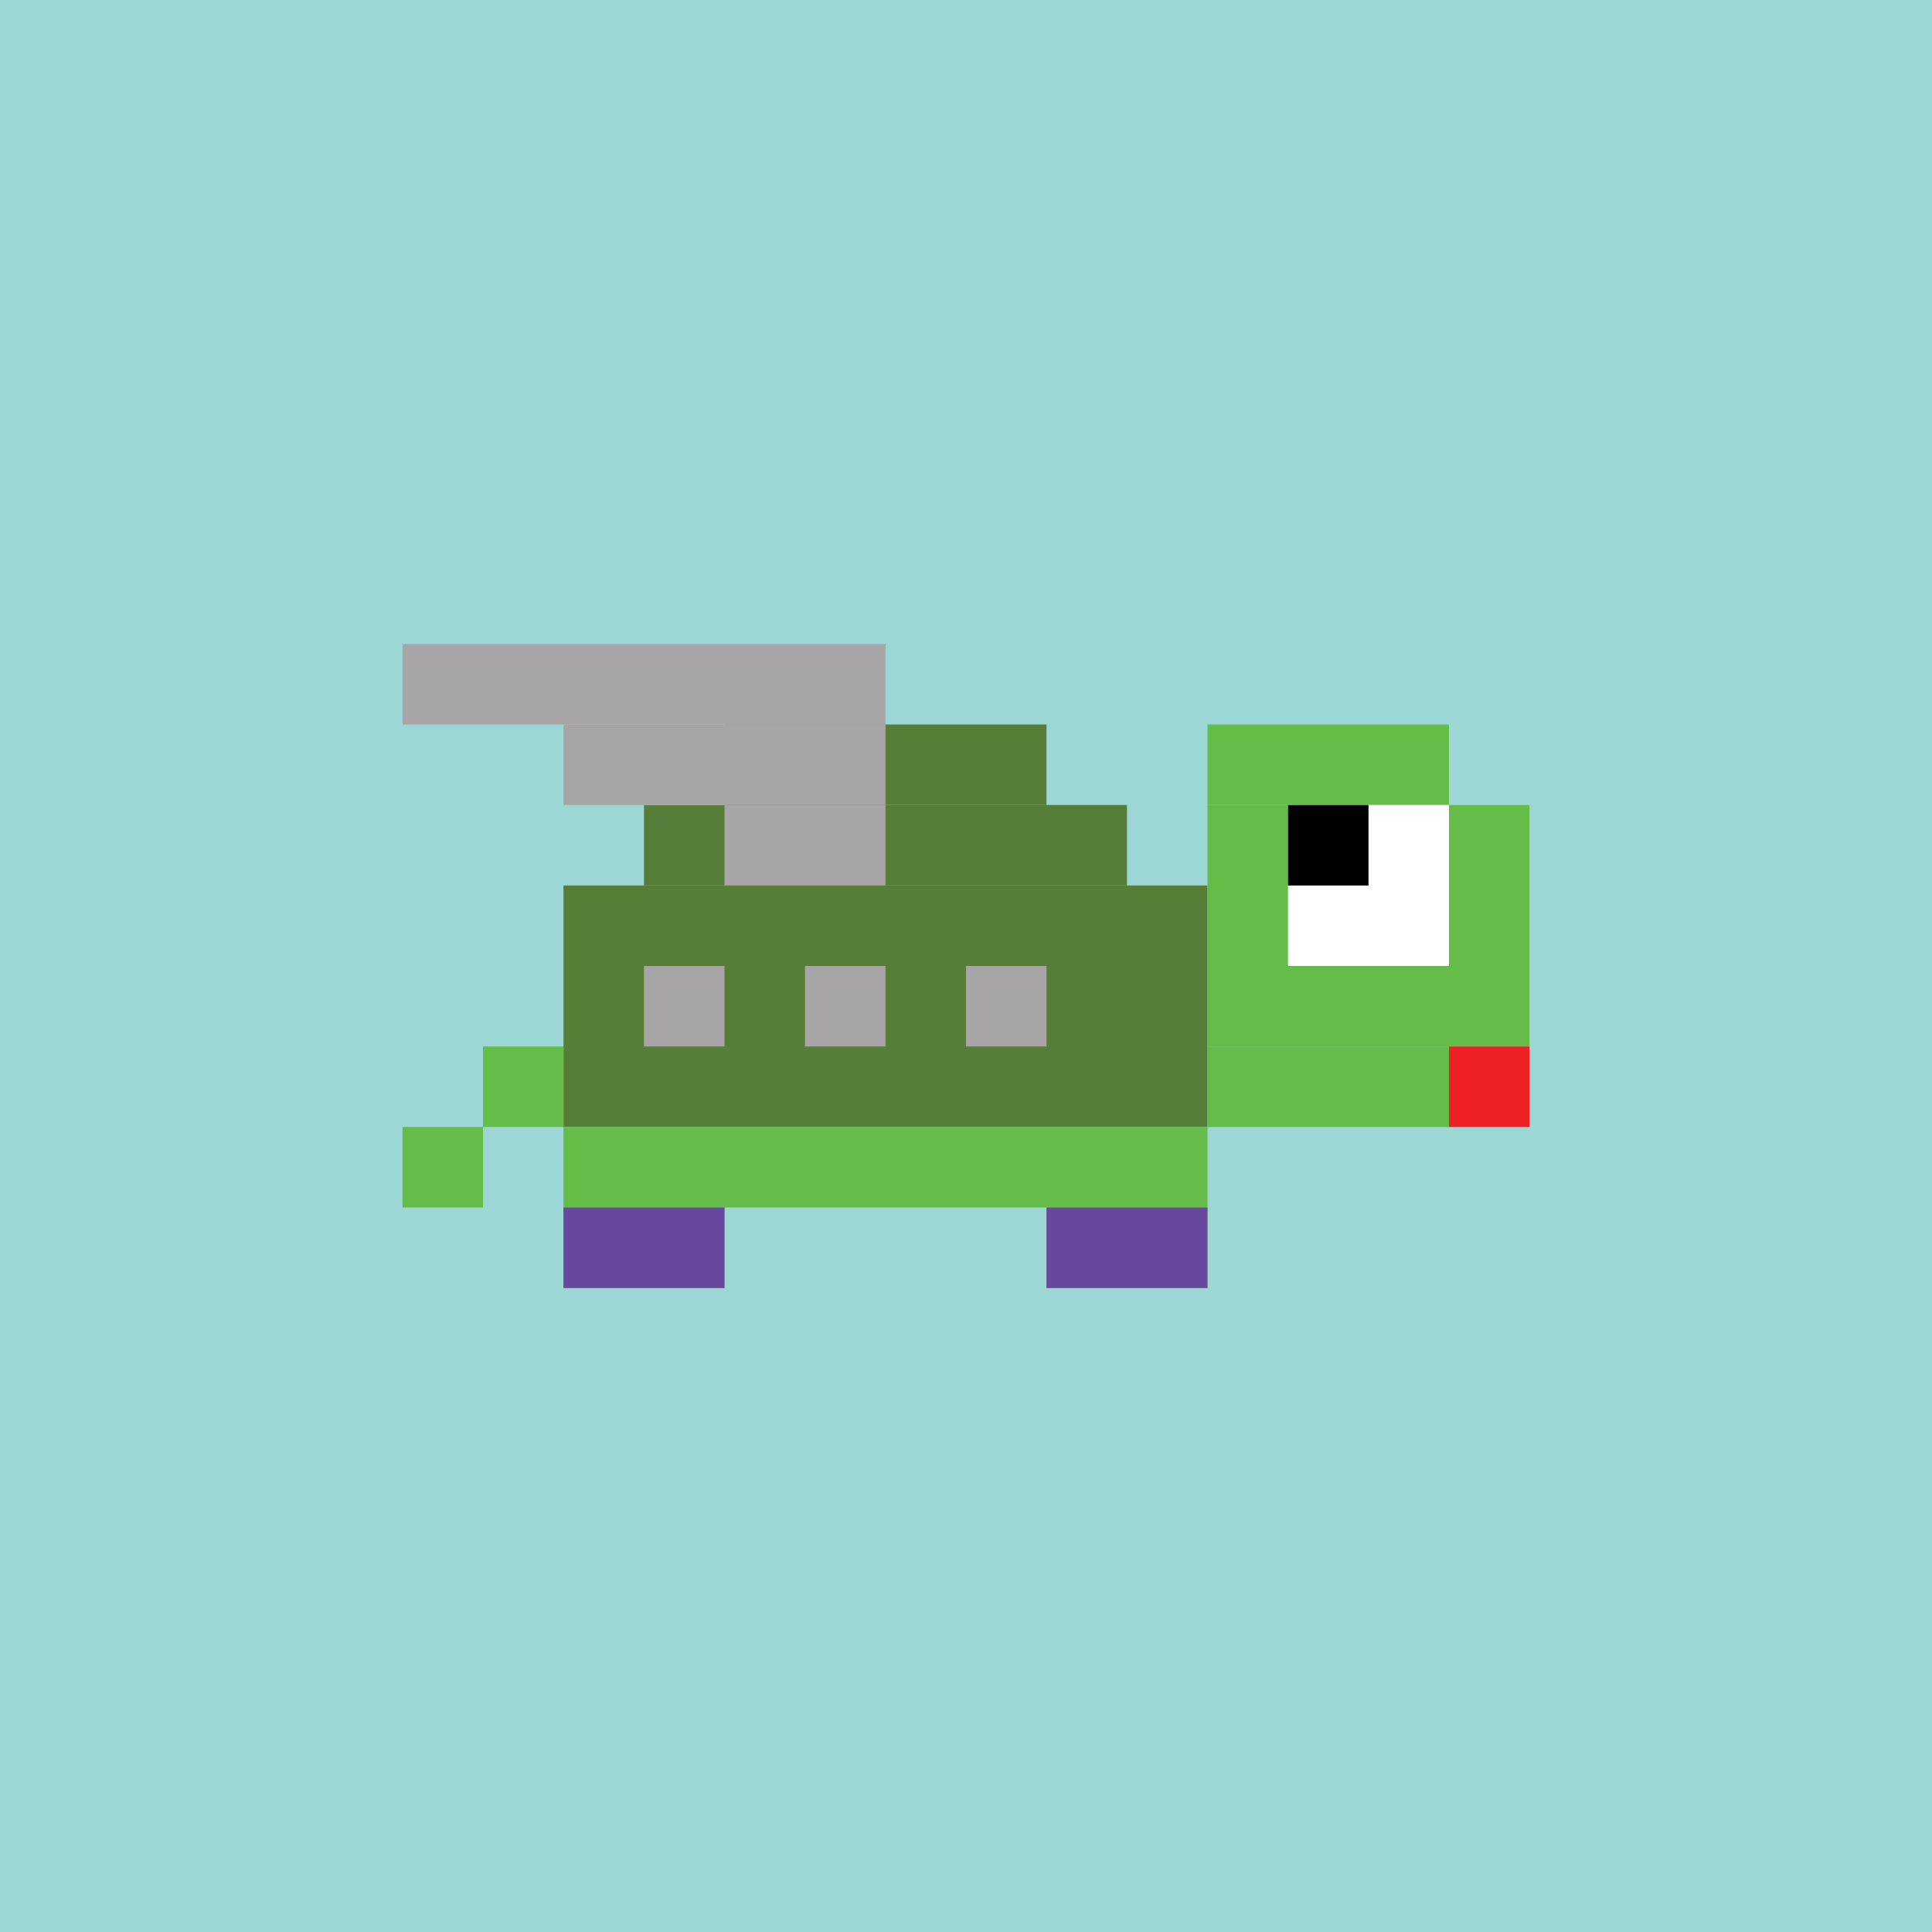 <?xml version="1.0" encoding="utf-8"?>
<!-- Generator: Adobe Illustrator 22.1.0, SVG Export Plug-In . SVG Version: 6.00 Build 0)  -->
<svg version="1.1" id="tiny-winged-turtle" xmlns="http://www.w3.org/2000/svg" xmlns:xlink="http://www.w3.org/1999/xlink" x="0px"
	 y="0px" viewBox="0 0 24 24" style="enable-background:new 0 0 24 24;" xml:space="preserve">
<style type="text/css">
	.st0{fill:#9CD7D5;}
	.st1{fill:#567E39;}
	.st2{fill:#65BC48;}
	.st3{fill:#FFFFFF;}
	.st4{fill:#A7A5A5;}
	.st5{fill:#67489D;}
	.st6{fill:#ED2024;}
	#tiny-winged-turtle{shape-rendering:crispedges;}
</style>
<rect class="st0" width="24" height="24"/>
<rect x="9" y="9" class="st1" width="4" height="1"/>
<rect x="8" y="10" class="st1" width="6" height="1"/>
<rect x="7" y="11" class="st1" width="8" height="3"/>
<rect x="15" y="9" class="st2" width="3" height="1"/>
<rect x="15" y="10" class="st2" width="4" height="3"/>
<rect x="15" y="13" class="st2" width="3" height="1"/>
<rect x="7" y="14" class="st2" width="8" height="1"/>
<rect x="7" y="15" class="st2" width="2" height="1"/>
<rect x="13" y="15" class="st2" width="2" height="1"/>
<rect x="16" y="10" class="st3" width="2" height="2"/>
<rect x="5" y="8" class="st4" width="6" height="1"/>
<rect x="7" y="9" class="st4" width="4" height="1"/>
<rect x="9" y="10" class="st4" width="2" height="1"/>
<rect x="6" y="13" class="st2" width="1" height="1"/>
<rect x="16" y="10" width="1" height="1"/>
<rect x="8" y="12" class="st4" width="1" height="1"/>
<rect x="10" y="12" class="st4" width="1" height="1"/>
<rect x="12" y="12" class="st4" width="1" height="1"/>
<rect x="7" y="15" class="st5" width="2" height="1"/>
<rect x="13" y="15" class="st5" width="2" height="1"/>
<rect x="18" y="13" class="st6" width="1" height="1"/>
<rect x="5" y="14" class="st2" width="1" height="1"/>
</svg>
